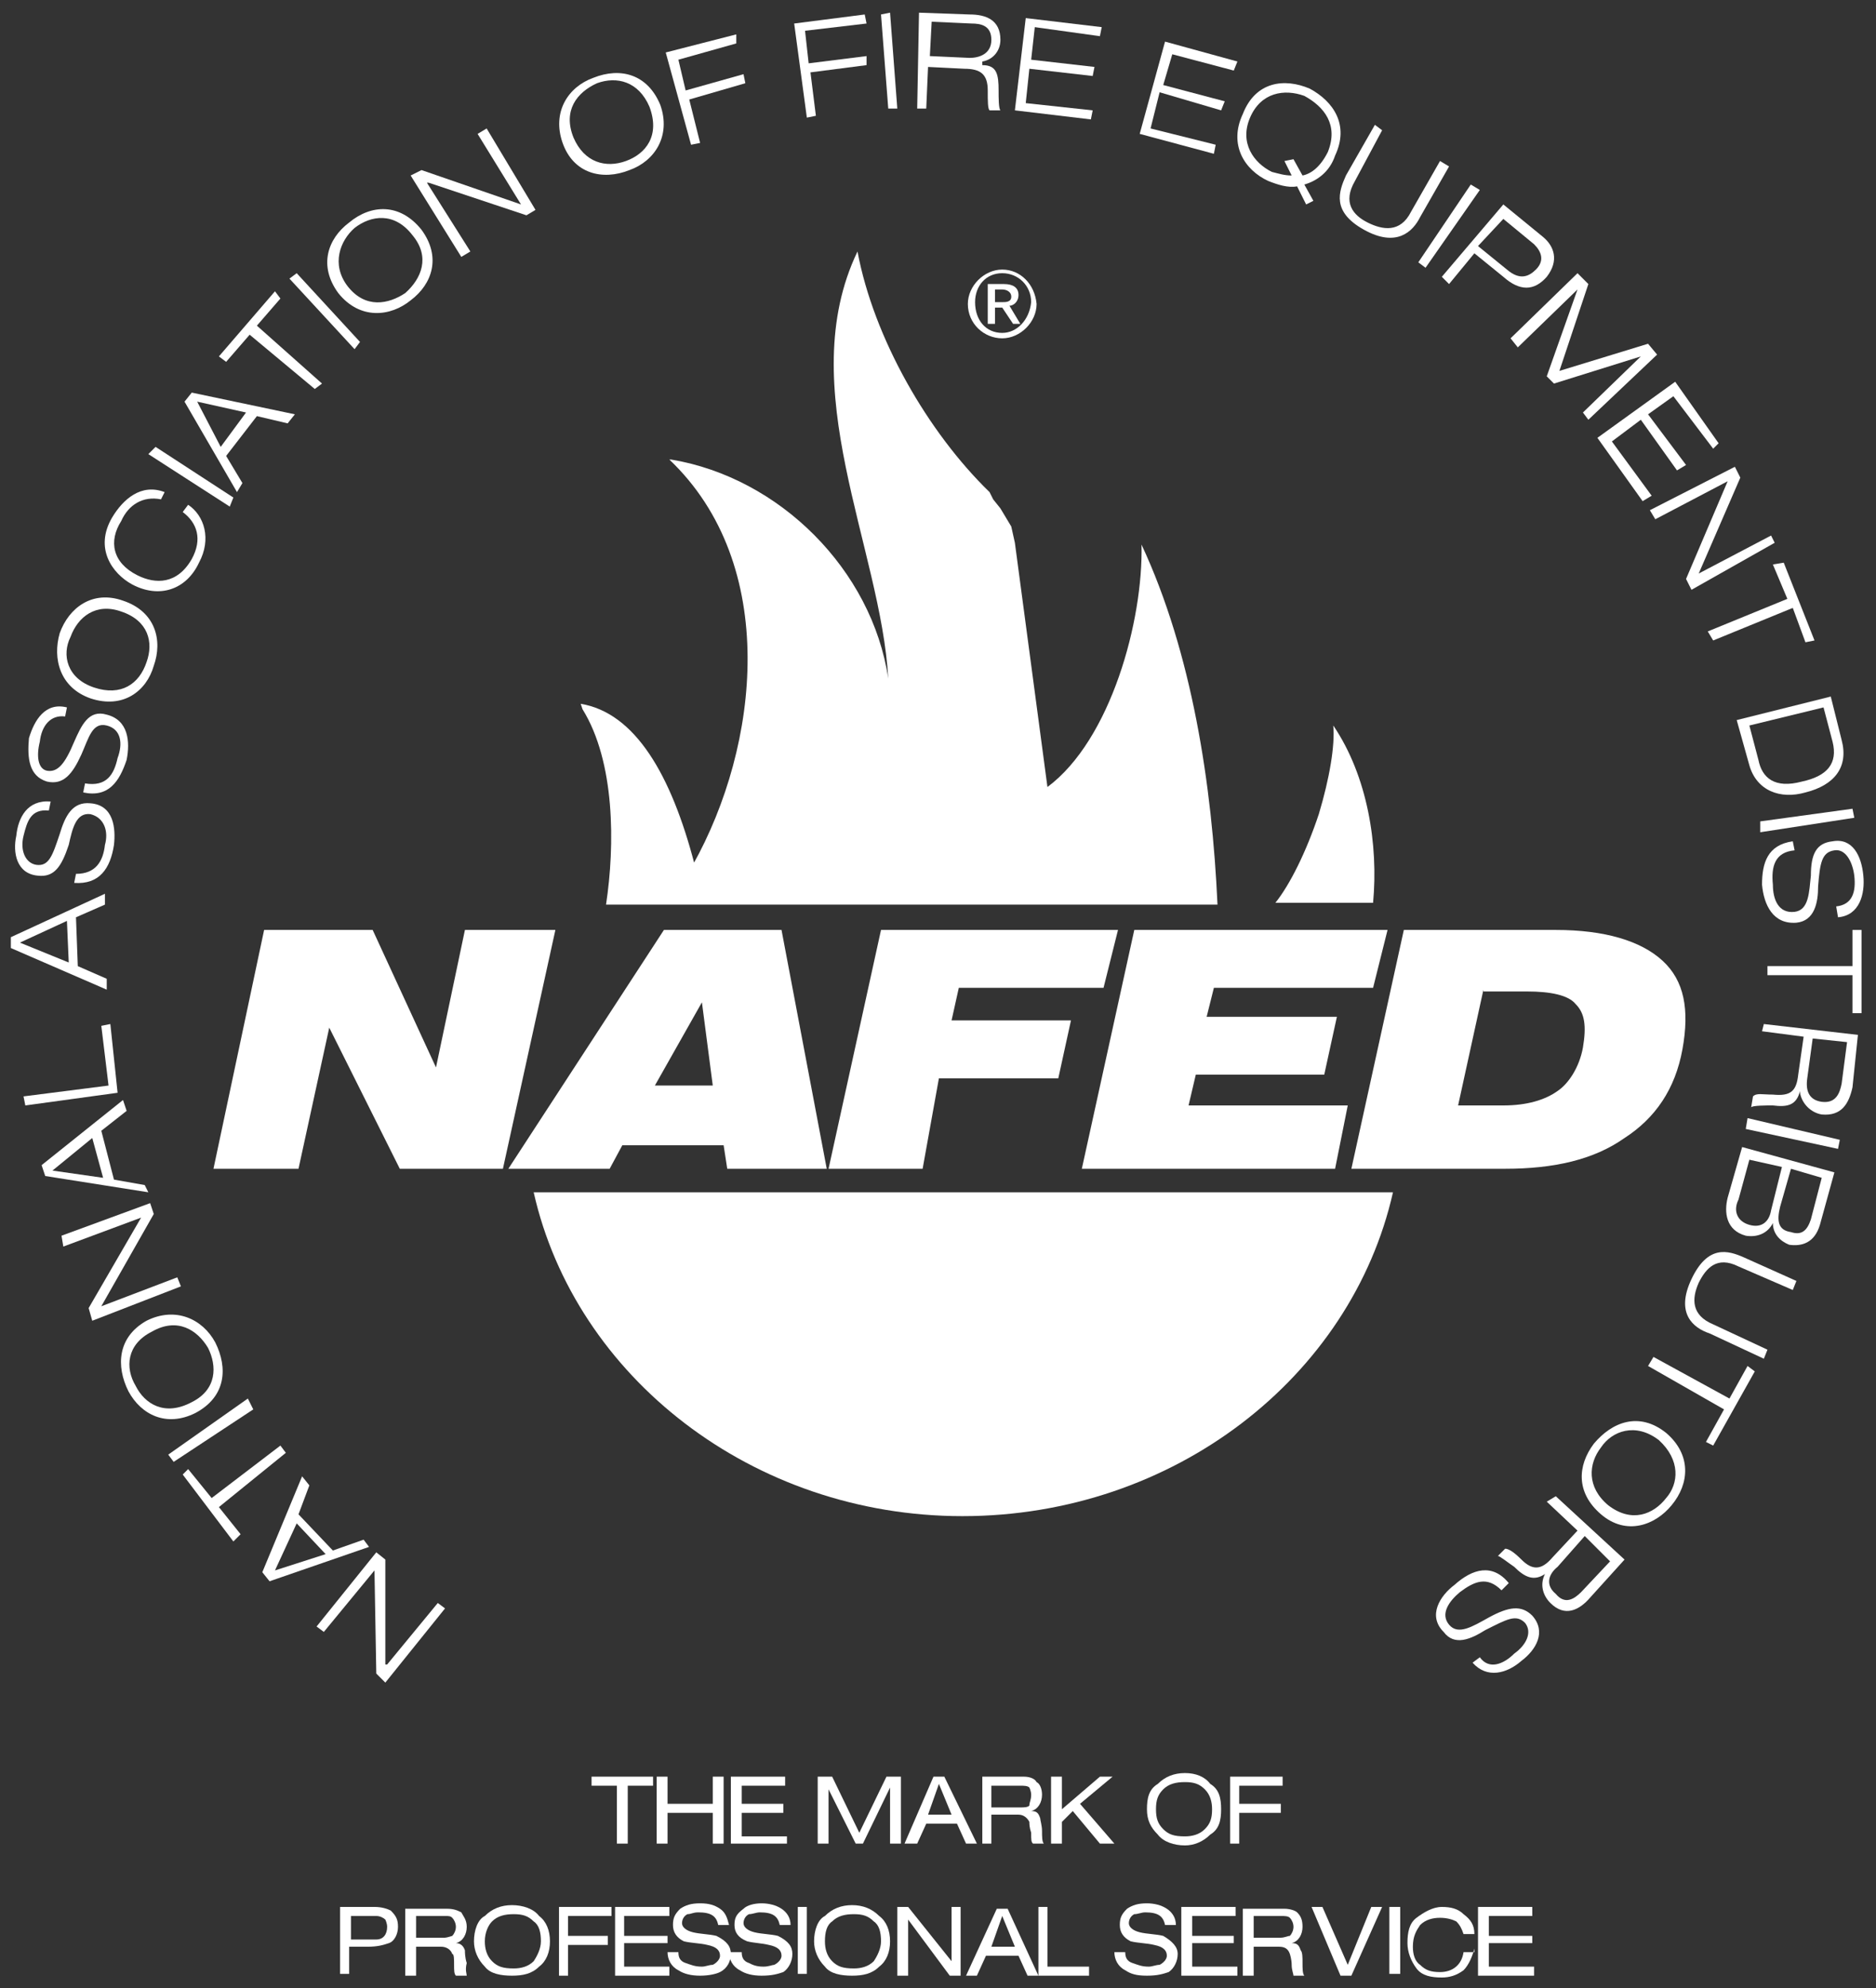 <?xml version="1.0" encoding="UTF-8"?>
<!-- Generator: Adobe Illustrator 28.1.0, SVG Export Plug-In . SVG Version: 6.00 Build 0)  -->
<svg xmlns="http://www.w3.org/2000/svg" xmlns:xlink="http://www.w3.org/1999/xlink" version="1.1" id="Layer_1" x="0px" y="0px" viewBox="0 0 103.7 109.9" style="enable-background:new 0 0 103.7 109.9;" xml:space="preserve">
<rect x="0" y="0" width="103.7" height="109.9" fill="#333333" stroke="none"/>
<style type="text/css">
	.st0{fill-rule:evenodd;clip-rule:evenodd;}
	.st1{fill-rule:evenodd;clip-rule:evenodd;fill:#ED1C24;}
	.st2{fill-rule:evenodd;clip-rule:evenodd;fill:#FFFFFF;}
	.st3{fill:#FFFFFF;}
</style>
<g>
	<g>
		<polygon class="st2" points="70.9,98.7 68.5,98.7 68.5,99.7 70.8,99.7 70.8,100.2 68.5,100.2 68.5,101.9 68,101.9 68,98.2     70.9,98.2   "></polygon>
		<polygon class="st2" points="61.6,101.9 60.8,101.9 59.3,100.1 58.7,100.7 58.7,101.9 58.1,101.9 58.1,98.2 58.7,98.2 58.7,100     60.8,98.2 61.5,98.2 59.7,99.7   "></polygon>
		<polygon class="st2" points="49.8,101.9 49.2,101.9 49.2,98.8 47.7,101.9 47.3,101.9 45.8,98.9 45.8,98.9 45.8,101.9 45.2,101.9     45.2,98.2 46,98.2 47.5,101.3 49,98.2 49.8,98.2   "></polygon>
		<polygon class="st2" points="43.5,101.9 40.4,101.9 40.4,98.2 43.4,98.2 43.4,98.7 41,98.7 41,99.7 43.3,99.7 43.3,100.2     41,100.2 41,101.5 43.5,101.5   "></polygon>
		<polygon class="st2" points="40,101.9 39.4,101.9 39.4,100.2 36.9,100.2 36.9,101.9 36.3,101.9 36.3,98.2 36.9,98.2 36.9,99.7     39.4,99.7 39.4,98.2 40,98.2   "></polygon>
		<polygon class="st2" points="36.1,98.7 34.7,98.7 34.7,101.9 34.1,101.9 34.1,98.7 32.7,98.7 32.7,98.2 36.1,98.2   "></polygon>
		<path class="st2" d="M54,101.9h-0.6l-0.5-1.1h-1.7l-0.5,1.1H50l1.6-3.7h0.6L54,101.9L54,101.9z M52.6,100.3l-0.7-1.7l-0.6,1.7    H52.6z"></path>
		<path class="st2" d="M57.7,101.9h-0.6c-0.1-0.1-0.1-0.2-0.1-0.6c-0.1-0.3-0.1-0.5-0.1-0.6c-0.1-0.2-0.3-0.4-0.6-0.4h-1.5v1.6h-0.5    v-3.7h2.3c0.3,0,0.6,0.1,0.7,0.3c0.2,0.1,0.3,0.4,0.3,0.7c0,0.4-0.2,0.8-0.6,0.9l0,0c0.3,0,0.4,0.1,0.5,0.4c0,0.1,0.1,0.4,0.1,0.7    S57.6,101.8,57.7,101.9L57.7,101.9z M57,99.2c0-0.2-0.1-0.4-0.1-0.4c-0.1-0.1-0.3-0.1-0.5-0.1h-1.6v1.2h1.6c0.2,0,0.4,0,0.5-0.1    C56.9,99.6,57,99.5,57,99.2z"></path>
		<path class="st2" d="M67.5,100c0,0.6-0.1,1.1-0.6,1.4c-0.4,0.4-0.9,0.6-1.4,0.6c-0.6,0-1.2-0.2-1.5-0.6c-0.4-0.4-0.6-0.8-0.6-1.4    s0.1-1.1,0.6-1.4c0.4-0.4,0.9-0.6,1.5-0.6c0.6,0,1.1,0.2,1.4,0.6C67.4,98.9,67.5,99.4,67.5,100L67.5,100z M67,100    c0-0.4-0.1-0.8-0.4-1.1c-0.3-0.3-0.6-0.4-1.1-0.4c-0.5,0-0.9,0.1-1.2,0.4c-0.3,0.3-0.4,0.6-0.4,1.1s0.1,0.8,0.4,1.1    s0.6,0.4,1.2,0.4c0.4,0,0.8-0.1,1.1-0.4C66.9,100.8,67,100.5,67,100z"></path>
	</g>
	<g>
		<polygon class="st2" points="84.8,109.2 81.7,109.2 81.7,105.4 84.7,105.4 84.7,105.9 82.3,105.9 82.3,107 84.7,107 84.7,107.4     82.3,107.4 82.3,108.7 84.8,108.7   "></polygon>
		<path class="st2" d="M81.5,107.7c-0.1,0.4-0.3,0.9-0.6,1.2c-0.4,0.3-0.8,0.4-1.2,0.4c-0.6,0-1.1-0.1-1.4-0.5s-0.5-0.9-0.5-1.4    c0-0.6,0.1-1.1,0.5-1.4s0.9-0.6,1.4-0.6c0.5,0,0.9,0.1,1.2,0.4c0.4,0.3,0.6,0.6,0.6,1.1h-0.6c-0.1-0.3-0.2-0.5-0.4-0.7    c-0.2-0.1-0.5-0.2-0.9-0.2c-0.4,0-0.8,0.1-1.1,0.4c-0.2,0.3-0.4,0.6-0.4,1.2c0,0.4,0.1,0.8,0.4,1c0.3,0.3,0.6,0.4,1.1,0.4    c0.7,0,1.2-0.4,1.3-1.1H81.5z"></path>
		<rect x="76.8" y="105.4" class="st2" width="0.6" height="3.7"></rect>
		<polygon class="st2" points="76.4,105.4 74.7,109.2 74.1,109.2 72.5,105.4 73.1,105.4 74.5,108.6 75.8,105.4   "></polygon>
		<polygon class="st2" points="68.4,109.2 65.3,109.2 65.3,105.4 68.3,105.4 68.3,105.9 65.9,105.9 65.9,107 68.2,107 68.2,107.4     65.9,107.4 65.9,108.7 68.4,108.7   "></polygon>
		<path class="st2" d="M65.1,108c0,0.4-0.2,0.8-0.5,1c-0.3,0.1-0.6,0.2-1.2,0.2s-0.9-0.1-1.2-0.3c-0.4-0.2-0.6-0.6-0.6-1h0.6    c0,0.3,0.1,0.5,0.4,0.6s0.5,0.2,0.9,0.2c0.2,0,0.4-0.1,0.6-0.1c0.2-0.1,0.4-0.3,0.4-0.5c0-0.3-0.2-0.5-0.7-0.6    c-0.4-0.1-0.9-0.1-1.3-0.2c-0.4-0.2-0.6-0.5-0.6-0.9c0-0.4,0.1-0.6,0.4-0.9c0.3-0.2,0.6-0.3,1.1-0.3c0.4,0,0.8,0.1,1.1,0.3    c0.3,0.2,0.5,0.5,0.5,0.9h-0.6c-0.1-0.5-0.4-0.7-1.1-0.7c-0.2,0-0.4,0.1-0.6,0.1c-0.2,0.1-0.3,0.3-0.3,0.5c0,0.2,0.2,0.4,0.6,0.5    s0.9,0.1,1.3,0.2C64.8,107.3,65.1,107.6,65.1,108z"></path>
		<polygon class="st2" points="60.2,109.2 57.4,109.2 57.4,105.4 57.9,105.4 57.9,108.7 60.2,108.7   "></polygon>
		<polygon class="st2" points="53.1,109.2 52.5,109.2 50.2,106.1 50.2,106.1 50.2,109.2 49.6,109.2 49.6,105.4 50.2,105.4     52.6,108.4 52.6,108.4 52.6,105.4 53.1,105.4   "></polygon>
		<rect x="44.1" y="105.4" class="st2" width="0.5" height="3.7"></rect>
		<path class="st2" d="M43.8,108c0,0.4-0.2,0.8-0.5,1c-0.3,0.1-0.6,0.2-1.2,0.2c-0.5,0-0.9-0.1-1.2-0.3c-0.4-0.2-0.6-0.6-0.6-1H41    c0,0.3,0.1,0.5,0.4,0.6c0.2,0.1,0.4,0.2,0.8,0.2c0.3,0,0.5-0.1,0.6-0.1c0.2-0.1,0.4-0.3,0.4-0.5c0-0.3-0.2-0.5-0.7-0.6    c-0.4-0.1-0.8-0.1-1.2-0.2c-0.5-0.2-0.7-0.5-0.7-0.9c0-0.4,0.1-0.6,0.5-0.9c0.2-0.2,0.6-0.3,1-0.3s0.8,0.1,1.1,0.3    c0.3,0.2,0.5,0.5,0.5,0.9h-0.6c-0.1-0.5-0.4-0.7-1.1-0.7c-0.2,0-0.4,0.1-0.6,0.1c-0.2,0.1-0.3,0.3-0.3,0.5c0,0.2,0.2,0.4,0.6,0.5    s0.9,0.1,1.3,0.2C43.6,107.3,43.8,107.6,43.8,108z"></path>
		<path class="st2" d="M40.4,108c0,0.4-0.2,0.8-0.6,1c-0.2,0.1-0.6,0.2-1.1,0.2c-0.5,0-0.9-0.1-1.2-0.3c-0.4-0.2-0.6-0.6-0.6-1h0.6    c0,0.3,0.1,0.5,0.4,0.6s0.5,0.2,0.9,0.2c0.2,0,0.4-0.1,0.6-0.1c0.2-0.1,0.4-0.3,0.4-0.5c0-0.3-0.2-0.5-0.7-0.6    c-0.4-0.1-0.9-0.1-1.3-0.2c-0.4-0.2-0.6-0.5-0.6-0.9c0-0.4,0.1-0.6,0.4-0.9c0.3-0.2,0.6-0.3,1.1-0.3s0.8,0.1,1.1,0.3    c0.3,0.2,0.4,0.5,0.5,0.9h-0.6c-0.1-0.5-0.4-0.7-1.1-0.7c-0.3,0-0.4,0.1-0.6,0.1c-0.2,0.1-0.3,0.3-0.3,0.5c0,0.2,0.2,0.4,0.6,0.5    c0.4,0.1,0.9,0.1,1.3,0.2C40.2,107.3,40.4,107.6,40.4,108z"></path>
		<polygon class="st2" points="37,109.2 34,109.2 34,105.4 37,105.4 37,105.9 34.5,105.9 34.5,107 36.9,107 36.9,107.4 34.5,107.4     34.5,108.7 37,108.7   "></polygon>
		<polygon class="st2" points="33.8,105.9 31.4,105.9 31.4,107 33.6,107 33.6,107.5 31.4,107.5 31.4,109.2 30.9,109.2 30.9,105.4     33.8,105.4   "></polygon>
		<path class="st2" d="M22,106.5c0,0.4-0.2,0.8-0.5,0.9s-0.6,0.2-1.2,0.2c-0.1,0-0.3,0-0.5,0c-0.2,0-0.4,0-0.5,0v1.5h-0.5v-3.7h1.9    c0.4,0,0.7,0.1,0.9,0.2C21.9,105.9,22,106.1,22,106.5L22,106.5z M21.4,106.5c0-0.2-0.1-0.4-0.1-0.4c-0.1-0.1-0.3-0.2-0.5-0.2h-1.4    v1.3h1.4C21.2,107.2,21.4,106.9,21.4,106.5z"></path>
		<path class="st2" d="M25.8,109.2h-0.6c-0.1-0.1-0.1-0.3-0.1-0.6s0-0.6-0.1-0.6c-0.1-0.3-0.4-0.4-0.6-0.4H23v1.6h-0.6v-3.7h2.3    c0.4,0,0.6,0.1,0.8,0.2c0.1,0.2,0.3,0.4,0.3,0.8c0,0.4-0.2,0.8-0.6,0.9l0,0c0.2,0,0.4,0.1,0.5,0.4c0,0.1,0,0.4,0.1,0.7    C25.7,108.9,25.8,109.1,25.8,109.2L25.8,109.2z M25.2,106.5c0-0.2-0.1-0.4-0.2-0.5c-0.1-0.1-0.2-0.1-0.4-0.1H23v1.2h1.6    c0.1,0,0.4-0.1,0.4-0.1C25.1,106.9,25.2,106.7,25.2,106.5z"></path>
		<path class="st2" d="M30.4,107.3c0,0.6-0.2,1.1-0.6,1.4c-0.4,0.4-0.9,0.5-1.5,0.5c-0.6,0-1.2-0.1-1.5-0.5    c-0.4-0.4-0.6-0.9-0.6-1.4c0-0.6,0.2-1.2,0.6-1.4c0.4-0.4,0.9-0.6,1.5-0.6c0.6,0,1.2,0.2,1.5,0.6    C30.2,106.2,30.4,106.7,30.4,107.3L30.4,107.3z M29.9,107.3c0-0.5-0.1-0.9-0.4-1.1c-0.3-0.3-0.6-0.4-1.1-0.4    c-0.5,0-0.9,0.1-1.2,0.4c-0.2,0.2-0.4,0.6-0.4,1.1c0,0.4,0.1,0.8,0.4,1.1c0.3,0.3,0.6,0.4,1.2,0.4c0.4,0,0.8-0.1,1.1-0.4    C29.7,108.1,29.9,107.7,29.9,107.3z"></path>
		<path class="st2" d="M49.2,107.3c0,0.6-0.2,1.1-0.6,1.4c-0.4,0.4-0.9,0.5-1.5,0.5c-0.6,0-1.2-0.1-1.5-0.5    c-0.4-0.4-0.6-0.9-0.6-1.4c0-0.6,0.2-1.2,0.6-1.4c0.4-0.4,0.9-0.6,1.5-0.6c0.6,0,1.1,0.2,1.5,0.6C49,106.2,49.2,106.7,49.2,107.3    L49.2,107.3z M48.7,107.3c0-0.5-0.1-0.9-0.4-1.1c-0.3-0.3-0.6-0.4-1.1-0.4c-0.5,0-0.9,0.1-1.2,0.4c-0.3,0.2-0.4,0.6-0.4,1.1    c0,0.4,0.1,0.8,0.4,1.1c0.3,0.3,0.6,0.4,1.2,0.4c0.4,0,0.8-0.1,1.1-0.4C48.5,108.1,48.7,107.7,48.7,107.3z"></path>
		<path class="st2" d="M57.4,109.2h-0.6l-0.5-1.1h-1.8l-0.5,1.1h-0.6l1.7-3.7h0.6L57.4,109.2L57.4,109.2z M56.1,107.6l-0.7-1.7    l-0.6,1.7H56.1z"></path>
		<path class="st2" d="M72.1,109.2h-0.6c0-0.1-0.1-0.3-0.1-0.6s-0.1-0.6-0.1-0.6c-0.1-0.3-0.3-0.4-0.6-0.4h-1.4v1.6h-0.6v-3.7H71    c0.3,0,0.6,0.1,0.7,0.2c0.2,0.2,0.3,0.4,0.3,0.8c0,0.4-0.2,0.8-0.6,0.9l0,0c0.3,0,0.4,0.1,0.5,0.4c0.1,0.1,0.1,0.4,0.1,0.7    S72,109.1,72.1,109.2L72.1,109.2z M71.5,106.5c0-0.2-0.1-0.4-0.2-0.5c-0.1-0.1-0.3-0.1-0.5-0.1h-1.5v1.2h1.5    c0.2,0,0.4-0.1,0.5-0.1C71.4,106.9,71.5,106.7,71.5,106.5z"></path>
	</g>
	<g>
		<path class="st3" d="M8,65.5l-1.7-0.3l-0.7-2.7l1.4-1.1l-0.2-0.6l-4.5,3.6l0.2,0.6l5.7,0.9L8,65.5z M2.9,64.7l2.2-1.8l0.6,2.2    L2.9,64.7z"></path>
		<polygon class="st3" points="9.8,70.6 5.6,72.2 8.5,67.1 8.3,66.5 3.4,68.3 3.5,68.9 7.8,67.3 4.9,72.3 5.1,73 10,71.1   "></polygon>
		<path class="st3" d="M5.9,54.1l-1.6-0.7l-0.1-2.7l1.6-0.7v-0.6l-5.2,2.4v0.6l5.3,2.3V54.1z M1.1,52.1l2.6-1.2l0.1,2.3L1.1,52.1z"></path>
		<path class="st3" d="M2.6,43.2c0.9,0.2,1.4-0.4,1.9-1.5c0.4-0.9,0.6-1.8,1.4-1.6c0.8,0.2,0.9,1,0.6,1.8c-0.2,0.9-0.6,1.6-1.8,1.4    l-0.1,0.5c1.4,0.3,2-0.6,2.4-1.8c0.2-1,0.1-2.2-1.1-2.5c-1-0.3-1.4,0.6-1.8,1.5c-0.5,1.2-0.9,1.7-1.5,1.6C2.1,42.5,2,41.8,2.2,41    c0.1-0.9,0.6-1.5,1.4-1.4l0.1-0.5c-1.2-0.3-1.8,0.7-2.1,1.7C1.5,41.9,1.6,42.9,2.6,43.2z"></path>
		<path class="st3" d="M5,38.6c1.8,0.6,3.1-0.4,3.5-1.8c0.5-1.4,0.1-3-1.7-3.6c-1.7-0.6-3,0.4-3.5,1.8C2.9,36.4,3.3,38,5,38.6z     M3.9,35.2c0.4-1.1,1.4-1.9,2.8-1.4c1.5,0.5,1.8,1.7,1.4,2.8c-0.4,1.2-1.4,1.9-2.9,1.4C3.7,37.5,3.4,36.2,3.9,35.2z"></path>
		<polygon class="st3" points="12.9,27.5 8.6,24.7 8.2,25.1 12.7,28   "></polygon>
		<polygon class="st3" points="6.1,56.6 5.6,56.7 6,60 1.3,60.6 1.4,61.1 6.5,60.4   "></polygon>
		<path class="st3" d="M7.3,32.3c1.5,0.8,3,0.3,3.7-1.2c0.7-1.3,0.3-2.6-0.6-3.2l-0.3,0.4c0.8,0.6,1.1,1.5,0.5,2.6    c-0.8,1.4-2,1.4-3,0.9c-1.4-0.7-1.6-1.9-0.9-3c0.4-0.9,1.2-1.4,2.2-1.2l0.2-0.4c-1.3-0.5-2.3,0.4-2.9,1.4    C5.2,30.3,6.2,31.7,7.3,32.3z"></path>
		<polygon class="st3" points="98.8,33.1 94.4,34.9 94.7,35.4 99.1,33.6 99.8,35.5 100.3,35.4 98.6,31.1 98,31.2   "></polygon>
		<path class="st3" d="M96.7,42.3c0.4,1.4,1.7,1.9,3.1,1.5c1.6-0.4,2.4-1.4,2-2.9l-0.6-2.4L96,39.8L96.7,42.3z M100.8,39.1l0.5,1.9    c0.3,1.2-0.3,1.9-1.7,2.2c-1.5,0.4-2.2-0.2-2.4-1.2l-0.5-1.9L100.8,39.1z"></path>
		<polygon class="st3" points="90.8,27.7 91.3,27.4 89.1,24.4 90.7,23.2 92.7,26 93.2,25.7 91.1,22.9 92.5,21.9 94.7,24.8 95,24.5     92.6,21.1 88.3,24.2   "></polygon>
		<polygon class="st3" points="91.5,28.7 95.5,26.6 93.2,32 93.5,32.6 98.1,30 97.9,29.6 93.9,31.7 96.2,26.4 95.9,25.8 91.2,28.2       "></polygon>
		<polygon class="st3" points="97.3,46 102.5,45.2 102.4,44.7 97.3,45.4   "></polygon>
		<path class="st3" d="M101.3,46.5c-0.9,0.1-1.2,0.7-1.2,1.9c-0.1,0.9-0.1,1.9-0.9,2c-0.9,0.1-1.2-0.7-1.2-1.5    c-0.1-1,0.1-1.8,1.2-1.9l-0.1-0.5c-1.4,0.2-1.7,1.2-1.7,2.4c0.1,1.1,0.6,2.2,1.9,2.1c1-0.1,1.2-1.1,1.2-2c0.1-1.3,0.2-1.9,0.9-2    c0.6-0.1,1,0.6,1.1,1.4c0.1,0.9-0.1,1.6-1,1.7l0.1,0.6c1.2-0.1,1.5-1.3,1.4-2.3C102.9,47.3,102.4,46.3,101.3,46.5z"></path>
		<path class="st3" d="M13.4,26.7l-0.9-1.5l1.7-2.2l1.7,0.4l0.4-0.5l-5.7-1.2l-0.4,0.5l2.9,5L13.4,26.7z M10.9,22.2l2.7,0.6    l-1.4,1.9L10.9,22.2z"></path>
		<path class="st3" d="M22.7,16.6c1.2-0.9,1.7-2.4,0.6-3.9c-1.2-1.5-2.8-1.4-4-0.4c-1.2,0.9-1.7,2.4-0.6,3.9    C19.9,17.7,21.6,17.5,22.7,16.6z M19.6,12.6c0.9-0.7,2.2-0.9,3.2,0.4c1,1.2,0.5,2.4-0.4,3.2c-0.9,0.6-2.2,0.9-3.2-0.4    C18.3,14.6,18.8,13.3,19.6,12.6z"></path>
		<polygon class="st3" points="19.9,18.9 16.4,15.1 16,15.4 19.6,19.3   "></polygon>
		<polygon class="st3" points="13.8,18.5 17.4,21.5 17.8,21.2 14.2,18 15.5,16.5 15.2,16.1 12.1,19.7 12.5,20   "></polygon>
		<polygon class="st3" points="83.9,19.2 87.2,16 85.5,20.8 85.9,21.2 90.7,19.7 87.5,22.8 87.8,23.2 91.6,19.6 91.1,19 86.2,20.5     87.8,15.7 87.2,15.1 83.5,18.7   "></polygon>
		<path class="st3" d="M80.1,15.7l1.4-1.7l1.6,1.3c0.9,0.8,1.7,0.8,2.4,0c0.7-0.9,0.4-1.7-0.2-2.2l-2.2-1.8l-3.4,4L80.1,15.7z     M83.1,12.1l1.7,1.4c0.4,0.4,0.6,0.9,0.1,1.4c-0.4,0.4-0.9,0.6-1.6,0l-1.6-1.3L83.1,12.1z"></path>
		<path class="st3" d="M2.1,48.4c0.9,0.1,1.3-0.5,1.7-1.7C4,45.8,4.2,44.9,5,45C5.8,45.2,6,46,5.8,46.7c-0.1,0.9-0.5,1.6-1.6,1.6    l-0.1,0.5c1.4,0.1,2-0.8,2.2-2.1c0.1-0.9,0-2.2-1.3-2.3c-1-0.1-1.4,0.7-1.7,1.7c-0.4,1.2-0.6,1.8-1.3,1.7    c-0.6-0.1-0.9-0.8-0.7-1.6s0.4-1.5,1.4-1.4l0.1-0.5c-1.3-0.1-1.8,0.9-1.9,1.9C0.7,47.1,0.9,48.3,2.1,48.4z"></path>
		<path class="st3" d="M82.3,89.4c-0.9,0.5-1.7,1-2.2,0.4c-0.5-0.6,0-1.3,0.6-1.8c0.8-0.6,1.5-0.9,2.3-0.1l0.4-0.4    c-0.9-1.1-2-0.8-3,0.1c-0.8,0.6-1.5,1.7-0.6,2.6c0.6,0.8,1.5,0.4,2.3-0.1c1.2-0.6,1.7-0.9,2.2-0.4c0.4,0.5,0.1,1.2-0.6,1.7    c-0.6,0.6-1.4,0.9-1.9,0.2l-0.4,0.3c0.8,0.9,1.9,0.6,2.7-0.1c0.8-0.6,1.4-1.6,0.6-2.5C84.1,88.7,83.4,88.8,82.3,89.4z"></path>
		<path class="st3" d="M85.5,83l1.7,1.6l-1.4,1.5c-0.6,0.7-1.1,0.7-1.7,0.1c-0.4-0.4-0.7-0.6-0.9-0.6l-0.4,0.4    c0.1,0,0.6,0.4,0.9,0.6c0.6,0.6,1.1,0.8,1.7,0.4c-0.3,0.6-0.1,1.2,0.3,1.6c0.8,0.8,1.6,0.4,2.2-0.3l1.9-2.1l-3.8-3.5L85.5,83z     M89,86.3L87.4,88c-0.4,0.4-0.9,0.7-1.4,0.1c-0.6-0.5-0.4-1.1,0.1-1.5l1.5-1.7L89,86.3z"></path>
		<path class="st3" d="M92.1,79.2c-1.5-1.2-3-0.6-4,0.6c-0.9,1.2-1,2.7,0.4,3.9c1.4,1.2,3,0.6,3.9-0.5C93.4,82,93.5,80.4,92.1,79.2z     M92.1,82.8c-0.7,0.9-1.9,1.4-3.2,0.4c-1.2-1-1.1-2.3-0.4-3.2c0.6-0.9,1.9-1.4,3.2-0.4C92.9,80.7,92.8,82,92.1,82.8z"></path>
		<path class="st3" d="M72.4,4.9c-1.4-0.6-3-0.4-3.7,1.4c-0.8,1.7,0.1,3.1,1.4,3.7c0.5,0.2,1.1,0.4,1.6,0.3l0.5,1l0.4-0.2l-0.5-0.9    c0.7-0.2,1.4-0.7,1.7-1.6C74.6,6.9,73.7,5.6,72.4,4.9z M73.4,8.4c-0.4,0.8-0.9,1.2-1.4,1.3l-0.5-0.9L71,8.9l0.4,0.8    c-0.4,0-0.7-0.1-1.1-0.2c-1-0.5-1.8-1.6-1.2-3c0.6-1.4,1.9-1.6,3-1.2C73.2,5.9,74,6.9,73.4,8.4z"></path>
		<polygon class="st3" points="81.3,10.2 78.4,14.5 78.8,14.8 81.8,10.5   "></polygon>
		<path class="st3" d="M80.1,9.2l-0.5-0.3L78,11.7c-0.6,1.2-1.6,1-2.4,0.6s-1.4-1.1-0.7-2.3l1.5-2.8L76,6.9l-1.6,2.8    c-0.4,0.9-0.8,2,1,3s2.7,0.1,3.1-0.7L80.1,9.2z"></path>
		<polygon class="st3" points="96.5,62.4 101.6,63.5 101.7,63 96.6,61.8   "></polygon>
		<path class="st3" d="M97.4,57l2.3,0.3l-0.3,2.1c-0.1,0.9-0.4,1.2-1.4,1.1c-0.6,0-0.9-0.1-1.1,0.1l-0.1,0.6    c0.1-0.1,0.8-0.1,1.2-0.1c0.8,0.1,1.3,0,1.5-0.8v0.1c0.1,0.6,0.6,1.1,1.2,1.2c1.1,0.1,1.5-0.6,1.7-1.5l0.3-2.9l-5.2-0.6L97.4,57z     M99.9,59.6l0.3-2.2l1.9,0.2l-0.3,2.3c-0.1,0.5-0.3,1.1-1.1,1C100,60.8,99.8,60.3,99.9,59.6z"></path>
		<polygon class="st3" points="95.6,77.3 91.4,75 91.1,75.5 95.3,77.9 94.3,79.7 94.7,79.9 97,75.8 96.6,75.5   "></polygon>
		<polygon class="st3" points="102.4,53.4 97.7,53.4 97.7,53.9 102.4,53.9 102.4,56 102.9,56 102.9,51.4 102.4,51.4   "></polygon>
		<path class="st3" d="M93.5,70.7c-0.9,1.9,0.1,2.7,1,3l3,1.4l0.2-0.5l-3-1.4c-1.2-0.5-1.2-1.4-0.8-2.3c0.4-0.8,1-1.5,2.2-0.9l3,1.3    l0.2-0.5l-2.9-1.3C95.5,69.1,94.4,68.8,93.5,70.7z"></path>
		<path class="st3" d="M95.5,66.2c-0.2,0.8-0.1,1.8,1,2.1c0.6,0.1,1.2-0.1,1.5-0.7c0,0.6,0.4,1,0.9,1.2c0.7,0.1,1.4-0.1,1.7-1.1    l0.8-2.9l-5.1-1.4L95.5,66.2z M100.7,65.1l-0.6,2.3c-0.2,0.6-0.5,0.9-1.1,0.7c-0.7-0.1-0.8-0.6-0.6-1.4l0.6-2.1L100.7,65.1z     M98.5,64.5l-0.6,2.4c-0.1,0.6-0.5,1-1.2,0.8c-0.7-0.2-0.9-0.8-0.6-1.4l0.6-2.2L98.5,64.5z"></path>
		<path class="st3" d="M10.8,78.1c1.7-0.9,1.8-2.5,1.1-3.9c-0.7-1.3-2.2-2-3.8-1.2c-1.6,0.9-1.7,2.5-1,3.9    C7.8,78.2,9.2,78.9,10.8,78.1z M7.5,76.6c-0.6-1-0.5-2.3,0.9-3c1.4-0.8,2.5-0.1,3.1,0.9c0.5,1,0.5,2.3-0.9,3    C9.1,78.3,8,77.6,7.5,76.6z"></path>
		<path class="st3" d="M20.1,85.1l-1.7,0.6l-1.9-2l0.6-1.6l-0.4-0.5l-2.2,5.3l0.4,0.5l5.5-1.9L20.1,85.1z M15.2,86.8l1.2-2.6    l1.6,1.7L15.2,86.8z"></path>
		<polygon class="st3" points="26.4,7.4 28.8,11.3 23.3,9.4 22.7,9.7 25.5,14.2 26,13.9 23.6,10.1 23.7,10.1 29.1,11.9 29.6,11.6     26.9,7.1   "></polygon>
		<polygon class="st3" points="68.2,3.9 68.4,3.4 64.4,2.3 63,7.4 67.1,8.5 67.2,8 63.6,7.1 64.1,5.1 67.5,6.1 67.7,5.6 64.3,4.7     64.8,3   "></polygon>
		<polygon class="st3" points="13.7,77.3 9.3,80.4 9.6,80.8 14,77.9   "></polygon>
		<polygon class="st3" points="15.8,80.3 15.5,79.9 11.7,82.8 10.4,81.2 10.1,81.5 12.9,85.2 13.3,84.8 12.1,83.3   "></polygon>
		<polygon class="st3" points="21.4,92 21.3,92 21.3,86.2 20.8,85.8 17.5,89.9 17.9,90.2 20.7,86.8 20.8,92.5 21.3,93 24.6,88.9     24.2,88.6   "></polygon>
		<path class="st3" d="M55.3,2.2c0-1.1-0.8-1.4-1.7-1.4l-2.8-0.1l-0.1,5.3h0.5l0.1-2.3l2,0.1c0.9,0,1.3,0.3,1.3,1.2    c0,0.6,0,1,0.1,1.1h0.6c-0.1-0.1-0.1-0.7-0.1-1.1c0-0.9-0.1-1.4-0.9-1.4V3.4C54.9,3.3,55.3,2.8,55.3,2.2z M53.6,3.2l-2.2-0.1    l0.1-1.9l2.2,0.1c0.5,0,1.1,0.1,1.1,0.9S54.1,3.2,53.6,3.2z"></path>
		<polygon class="st3" points="48.7,0.8 49.1,6 49.6,6 49.2,0.7   "></polygon>
		<polygon class="st3" points="56.1,6.1 60.3,6.6 60.4,6.1 56.7,5.7 56.9,3.8 60.4,4.2 60.5,3.7 57,3.3 57.2,1.5 60.8,2 60.9,1.5     56.7,1   "></polygon>
		<polygon class="st3" points="47.9,3.1 44.7,3.5 44.5,1.7 47.9,1.3 47.8,0.8 43.9,1.3 44.6,6.5 45.1,6.4 44.8,4 47.9,3.6   "></polygon>
		<path class="st3" d="M32.8,4.3c-1.4,0.5-2.3,1.9-1.7,3.6c0.6,1.7,2.2,2.1,3.7,1.5c1.4-0.5,2.3-1.9,1.7-3.6    C35.8,4.1,34.3,3.7,32.8,4.3z M34.6,8.9c-1.1,0.4-2.3,0.1-2.9-1.3c-0.6-1.5,0.2-2.5,1.3-3c1.1-0.4,2.3-0.1,2.9,1.3    C36.5,7.5,35.7,8.5,34.6,8.9z"></path>
		<polygon class="st3" points="41.1,4.1 37.9,5 37.5,3.3 40.7,2.4 40.7,1.9 36.8,2.9 38.2,8 38.7,7.9 38.1,5.5 41.2,4.6   "></polygon>
	</g>
	<polygon class="st3" points="11.8,64.6 14.6,51.4 20.6,51.4 24.1,59 25.7,51.4 30.7,51.4 27.8,64.6 22.1,64.6 18.2,56.8 16.5,64.6     "></polygon>
	<path class="st3" d="M36.2,60h3.2l-0.6-4.6L36.2,60L36.2,60z M28.1,64.6l8.6-13.2h6.5l2.5,13.2h-5.5l-0.2-1.3h-5.6l-0.7,1.3H28.1z"></path>
	<polygon class="st3" points="45.8,64.6 48.7,51.4 61.8,51.4 61,54.6 53,54.6 52.6,56.4 59.2,56.4 58.5,59.6 51.9,59.6 51,64.6  "></polygon>
	<path class="st3" d="M82,54.7l-1.4,6.4h2.5c1.3,0,2.3-0.3,3-0.8c0.6-0.4,1.2-1.3,1.4-2.4c0.2-1.2,0.1-1.9-0.4-2.4   c-0.4-0.5-1.4-0.7-2.7-0.7H82L82,54.7z M77.6,51.4H86c2.7,0,4.7,0.6,5.9,1.7c1.2,1.1,1.5,2.7,1.1,4.9c-0.4,2.2-1.5,3.8-3.2,4.9   c-1.7,1.2-3.9,1.7-6.6,1.7h-8.5L77.6,51.4z"></path>
	<polygon class="st3" points="59.8,64.6 62.7,51.4 76.7,51.4 75.9,54.6 67.1,54.6 66.7,56.2 73.9,56.2 73.2,59.4 66.1,59.4    65.7,61.1 74.5,61.1 73.8,64.6  "></polygon>
	<path class="st3" d="M77,65.9c-2.3,10.2-12.1,17.9-23.8,17.9c-11.6,0-21.4-7.7-23.7-17.9H77z"></path>
	<g>
		<path class="st3" d="M55.4,14.9c-1,0-1.9,0.9-1.9,1.9c0,1.1,0.9,1.9,1.9,1.9s1.9-0.9,1.9-1.9C57.2,15.7,56.4,14.9,55.4,14.9z     M55.4,18.4c-0.9,0-1.5-0.7-1.5-1.7c0-0.9,0.6-1.6,1.5-1.6s1.6,0.7,1.6,1.6C56.9,17.7,56.2,18.4,55.4,18.4z"></path>
		<path class="st3" d="M56.3,16.3c0-0.4-0.3-0.6-0.8-0.6h-0.9v2.2H55v-0.9h0.4l0.6,0.9h0.4l-0.6-1C56,16.9,56.3,16.7,56.3,16.3z     M55.4,16.7H55v-0.7h0.4c0.2,0,0.5,0.1,0.5,0.4C55.9,16.7,55.6,16.7,55.4,16.7z"></path>
	</g>
	<path class="st3" d="M75.9,49.9h-5.4c0.8-1,1.7-2.8,2.4-4.9c0.6-2,0.9-3.8,0.8-4.9C75.6,42.9,76.2,46.7,75.9,49.9z"></path>
	<path class="st3" d="M32.2,39.2l-0.1-0.3c3,0.5,5,3.9,6.3,8.9h-0.1c3.7-6.6,4.8-16.6-1.3-22.4h0.1c6,1,11.1,6.1,12,12.1   c-0.4-7.2-5.3-16.1-1.7-23.6c0.9,4.8,3.9,10,7.3,13.3l0.2,0.4l0.4,0.5l0.3,0.5l0.3,0.5l0.2,0.9l1.8,13.5c3.5-2.6,5.3-9.2,5.2-13.4   c2.8,6,3.9,13.3,4.2,19.9H33.5C34,46.7,34,42.1,32.2,39.2z"></path>
</g>
</svg>
